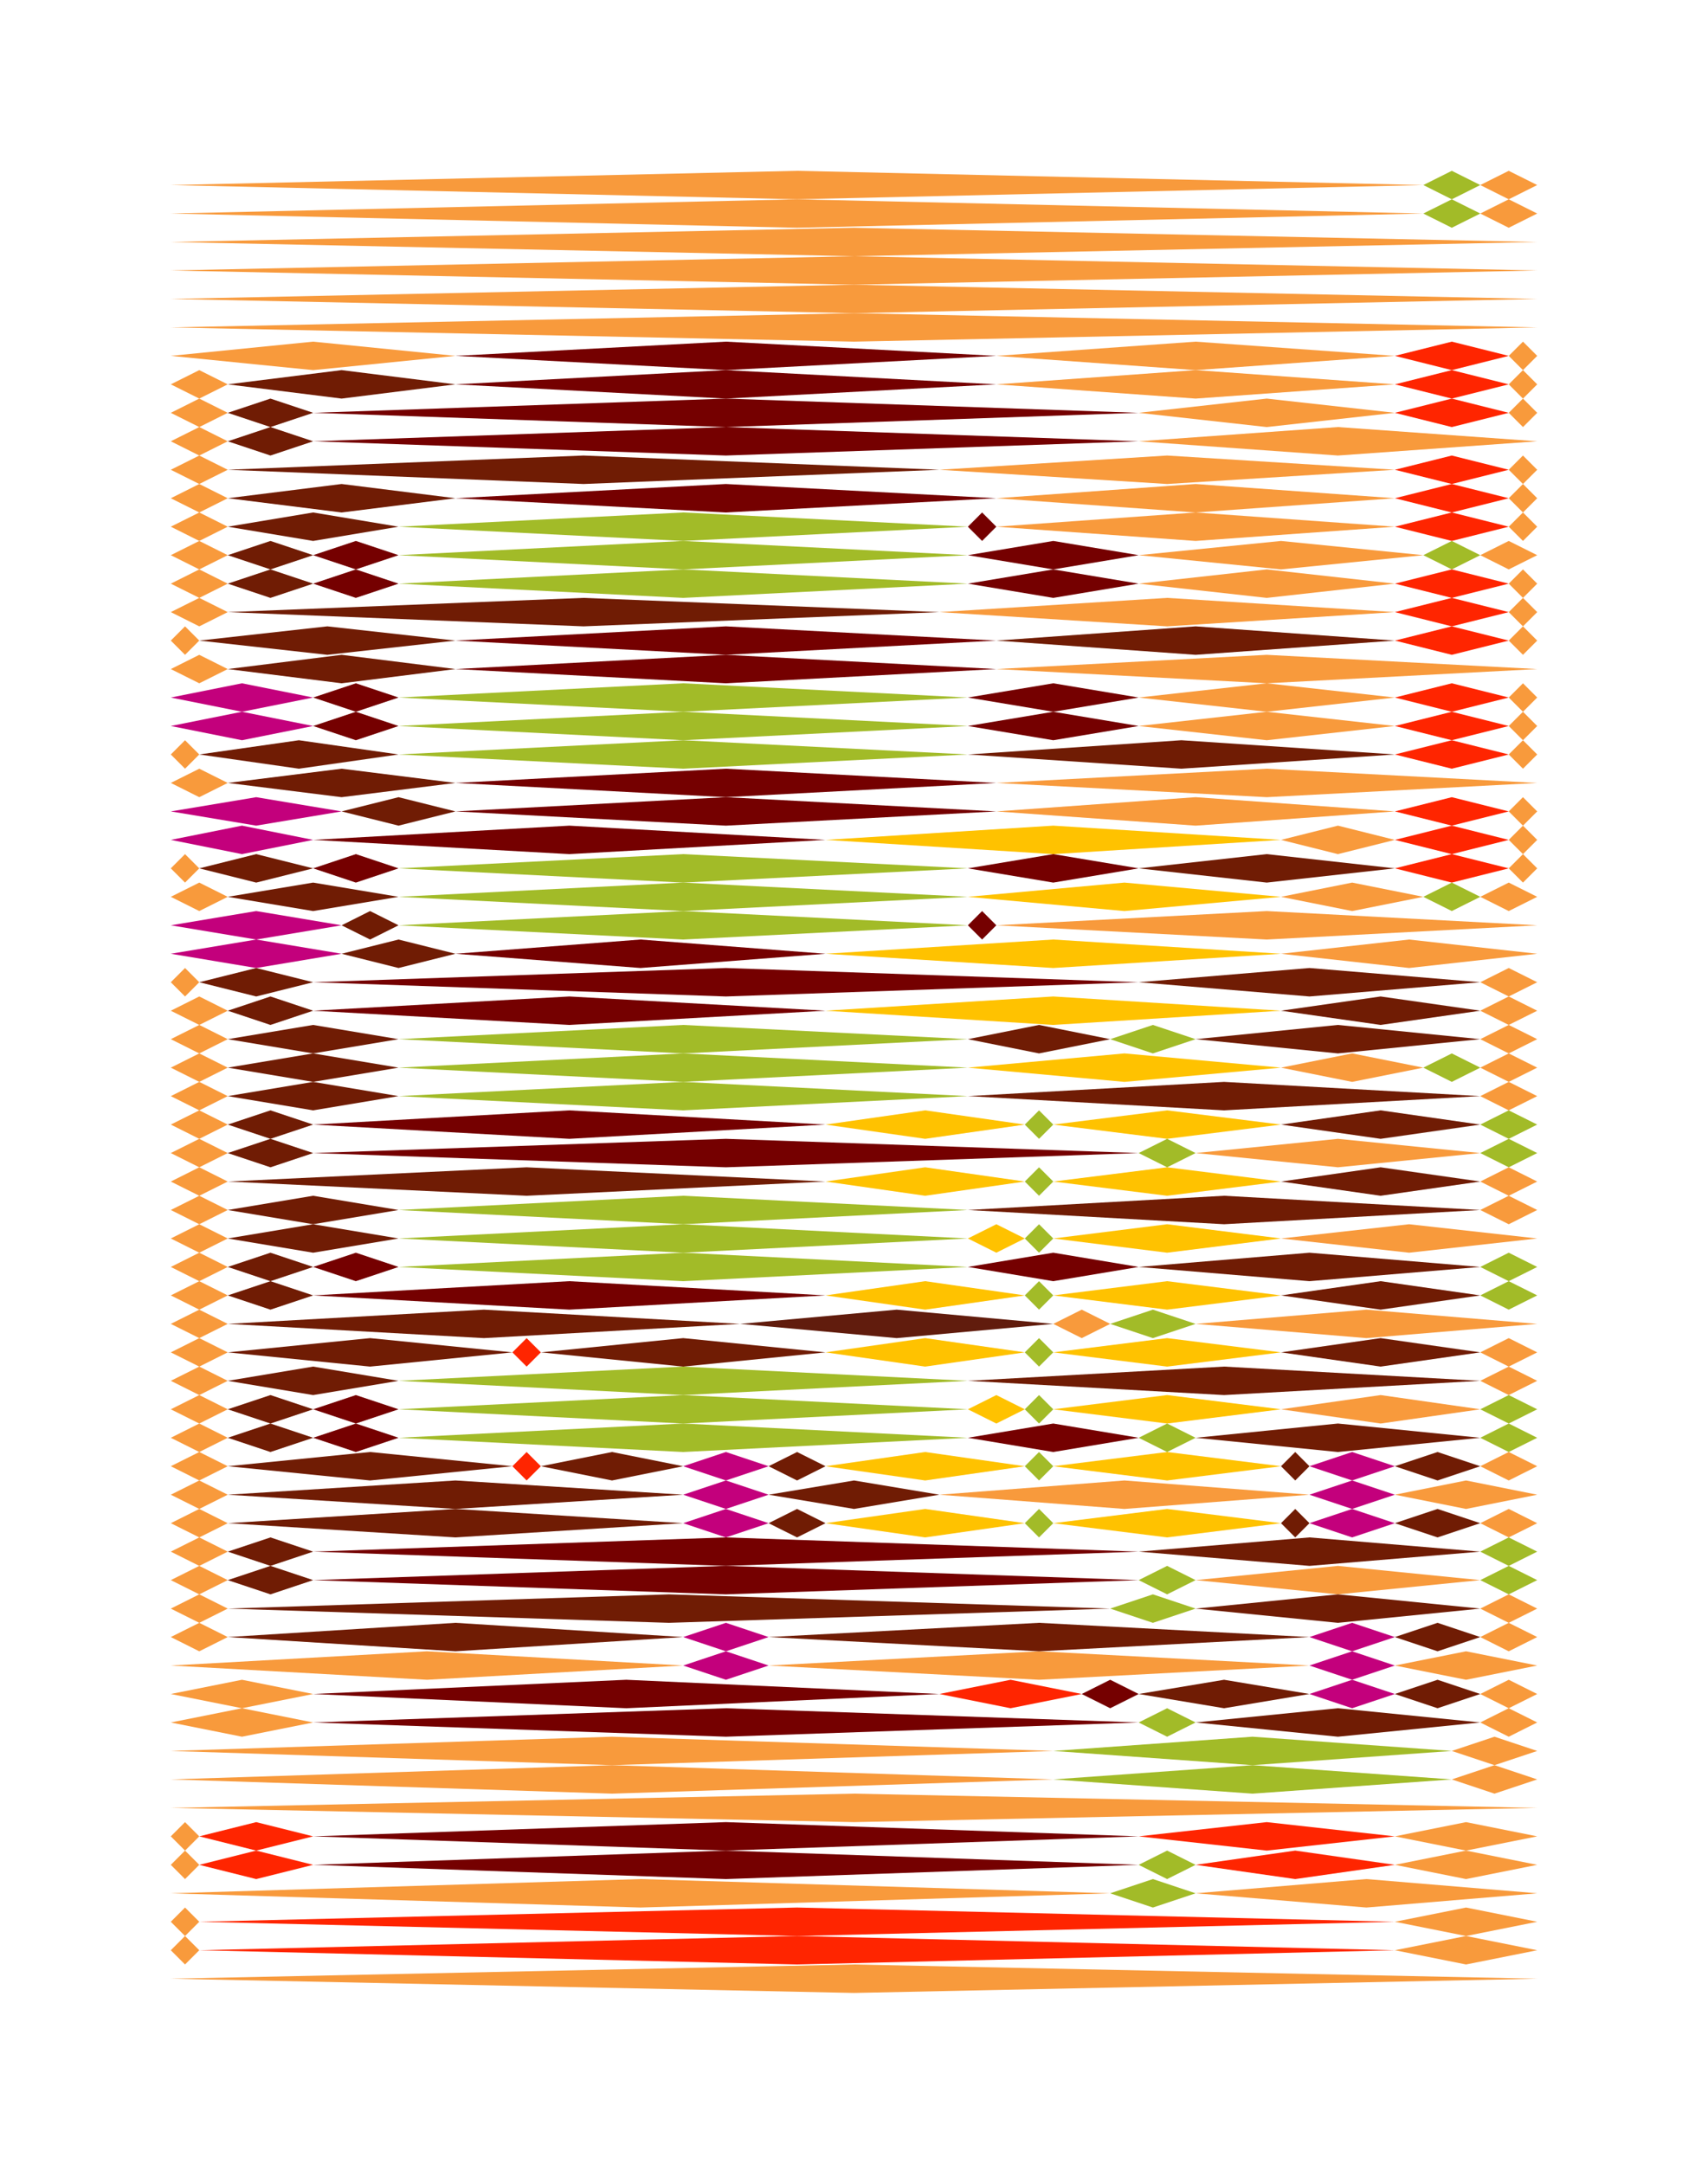 <?xml version="1.0" encoding="utf-8"?><svg id="A.A.G." viewBox="0 0 60 76" style="background-color:#f0f3f6;" xmlns="http://www.w3.org/2000/svg"><g id="#f89a3c" fill="#f89a3c"><polygon points="28,6 50,6.5 28,7 6,6.5" /><polygon points="53,6 54,6.5 53,7 52,6.5" /><polygon points="28,7 50,7.5 28,8 6,7.5" /><polygon points="53,7 54,7.5 53,8 52,7.5" /><polygon points="30,8 54,8.5 30,9 6,8.5" /><polygon points="30,9 54,9.5 30,10 6,9.5" /><polygon points="30,10 54,10.5 30,11 6,10.5" /><polygon points="30,11 54,11.5 30,12 6,11.5" /><polygon points="11,12 16,12.5 11,13 6,12.5" /><polygon points="42,12 49,12.5 42,13 35,12.5" /><polygon points="53.5,12 54,12.5 53.5,13 53,12.5" /><polygon points="7,13 8,13.5 7,14 6,13.5" /><polygon points="42,13 49,13.5 42,14 35,13.5" /><polygon points="53.5,13 54,13.5 53.5,14 53,13.5" /><polygon points="7,14 8,14.5 7,15 6,14.5" /><polygon points="44.5,14 49,14.5 44.5,15 40,14.5" /><polygon points="53.5,14 54,14.5 53.5,15 53,14.5" /><polygon points="7,15 8,15.5 7,16 6,15.5" /><polygon points="47,15 54,15.5 47,16 40,15.5" /><polygon points="7,16 8,16.5 7,17 6,16.5" /><polygon points="41,16 49,16.5 41,17 33,16.5" /><polygon points="53.5,16 54,16.5 53.5,17 53,16.5" /><polygon points="7,17 8,17.5 7,18 6,17.5" /><polygon points="42,17 49,17.5 42,18 35,17.5" /><polygon points="53.5,17 54,17.5 53.5,18 53,17.5" /><polygon points="7,18 8,18.5 7,19 6,18.5" /><polygon points="42,18 49,18.5 42,19 35,18.5" /><polygon points="53.5,18 54,18.5 53.5,19 53,18.5" /><polygon points="7,19 8,19.5 7,20 6,19.5" /><polygon points="45,19 50,19.5 45,20 40,19.5" /><polygon points="53,19 54,19.5 53,20 52,19.5" /><polygon points="7,20 8,20.5 7,21 6,20.5" /><polygon points="44.5,20 49,20.5 44.5,21 40,20.5" /><polygon points="53.5,20 54,20.5 53.5,21 53,20.5" /><polygon points="7,21 8,21.5 7,22 6,21.5" /><polygon points="41,21 49,21.5 41,22 33,21.5" /><polygon points="53.5,21 54,21.5 53.5,22 53,21.5" /><polygon points="6.5,22 7,22.5 6.5,23 6,22.5" /><polygon points="53.5,22 54,22.5 53.5,23 53,22.5" /><polygon points="7,23 8,23.5 7,24 6,23.5" /><polygon points="44.5,23 54,23.5 44.5,24 35,23.5" /><polygon points="44.5,24 49,24.5 44.5,25 40,24.5" /><polygon points="53.5,24 54,24.5 53.5,25 53,24.5" /><polygon points="44.5,25 49,25.5 44.5,26 40,25.5" /><polygon points="53.5,25 54,25.5 53.5,26 53,25.5" /><polygon points="6.5,26 7,26.5 6.5,27 6,26.5" /><polygon points="53.5,26 54,26.5 53.5,27 53,26.5" /><polygon points="7,27 8,27.5 7,28 6,27.5" /><polygon points="44.5,27 54,27.5 44.5,28 35,27.5" /><polygon points="42,28 49,28.5 42,29 35,28.5" /><polygon points="53.5,28 54,28.5 53.5,29 53,28.5" /><polygon points="47,29 49,29.5 47,30 45,29.5" /><polygon points="53.5,29 54,29.5 53.5,30 53,29.5" /><polygon points="6.5,30 7,30.5 6.5,31 6,30.5" /><polygon points="53.5,30 54,30.5 53.5,31 53,30.5" /><polygon points="7,31 8,31.5 7,32 6,31.5" /><polygon points="47.5,31 50,31.5 47.5,32 45,31.5" /><polygon points="53,31 54,31.5 53,32 52,31.5" /><polygon points="44.5,32 54,32.5 44.5,33 35,32.5" /><polygon points="49.5,33 54,33.5 49.5,34 45,33.5" /><polygon points="6.5,34 7,34.5 6.5,35 6,34.5" /><polygon points="53,34 54,34.5 53,35 52,34.5" /><polygon points="7,35 8,35.5 7,36 6,35.5" /><polygon points="53,35 54,35.5 53,36 52,35.5" /><polygon points="7,36 8,36.5 7,37 6,36.5" /><polygon points="53,36 54,36.5 53,37 52,36.5" /><polygon points="7,37 8,37.5 7,38 6,37.5" /><polygon points="47.5,37 50,37.5 47.5,38 45,37.5" /><polygon points="53,37 54,37.5 53,38 52,37.5" /><polygon points="7,38 8,38.5 7,39 6,38.5" /><polygon points="53,38 54,38.5 53,39 52,38.5" /><polygon points="7,39 8,39.5 7,40 6,39.5" /><polygon points="7,40 8,40.5 7,41 6,40.5" /><polygon points="47,40 52,40.5 47,41 42,40.5" /><polygon points="7,41 8,41.5 7,42 6,41.5" /><polygon points="53,41 54,41.5 53,42 52,41.5" /><polygon points="7,42 8,42.5 7,43 6,42.5" /><polygon points="53,42 54,42.5 53,43 52,42.5" /><polygon points="7,43 8,43.5 7,44 6,43.5" /><polygon points="49.5,43 54,43.5 49.5,44 45,43.5" /><polygon points="7,44 8,44.5 7,45 6,44.5" /><polygon points="7,45 8,45.5 7,46 6,45.5" /><polygon points="7,46 8,46.5 7,47 6,46.5" /><polygon points="38,46 39,46.5 38,47 37,46.5" /><polygon points="48,46 54,46.5 48,47 42,46.5" /><polygon points="7,47 8,47.5 7,48 6,47.5" /><polygon points="53,47 54,47.5 53,48 52,47.5" /><polygon points="7,48 8,48.5 7,49 6,48.5" /><polygon points="53,48 54,48.5 53,49 52,48.5" /><polygon points="7,49 8,49.5 7,50 6,49.5" /><polygon points="48.5,49 52,49.5 48.5,50 45,49.5" /><polygon points="7,50 8,50.5 7,51 6,50.5" /><polygon points="7,51 8,51.5 7,52 6,51.5" /><polygon points="53,51 54,51.5 53,52 52,51.5" /><polygon points="7,52 8,52.5 7,53 6,52.5" /><polygon points="39.5,52 46,52.5 39.5,53 33,52.5" /><polygon points="51.5,52 54,52.5 51.5,53 49,52.5" /><polygon points="7,53 8,53.5 7,54 6,53.5" /><polygon points="53,53 54,53.5 53,54 52,53.5" /><polygon points="7,54 8,54.5 7,55 6,54.5" /><polygon points="7,55 8,55.5 7,56 6,55.5" /><polygon points="47,55 52,55.5 47,56 42,55.5" /><polygon points="7,56 8,56.5 7,57 6,56.5" /><polygon points="53,56 54,56.5 53,57 52,56.5" /><polygon points="7,57 8,57.5 7,58 6,57.5" /><polygon points="53,57 54,57.5 53,58 52,57.5" /><polygon points="15,58 24,58.5 15,59 6,58.5" /><polygon points="36.5,58 46,58.5 36.5,59 27,58.5" /><polygon points="51.5,58 54,58.5 51.5,59 49,58.5" /><polygon points="8.5,59 11,59.5 8.5,60 6,59.5" /><polygon points="53,59 54,59.5 53,60 52,59.5" /><polygon points="8.5,60 11,60.5 8.5,61 6,60.5" /><polygon points="53,60 54,60.5 53,61 52,60.5" /><polygon points="21.5,61 37,61.5 21.5,62 6,61.5" /><polygon points="52.5,61 54,61.5 52.5,62 51,61.5" /><polygon points="21.5,62 37,62.5 21.5,63 6,62.5" /><polygon points="52.5,62 54,62.5 52.5,63 51,62.5" /><polygon points="30,63 54,63.5 30,64 6,63.5" /><polygon points="6.5,64 7,64.5 6.5,65 6,64.5" /><polygon points="51.5,64 54,64.5 51.5,65 49,64.5" /><polygon points="6.5,65 7,65.5 6.5,66 6,65.5" /><polygon points="51.5,65 54,65.5 51.5,66 49,65.5" /><polygon points="22.5,66 39,66.5 22.5,67 6,66.5" /><polygon points="48,66 54,66.5 48,67 42,66.5" /><polygon points="6.5,67 7,67.5 6.5,68 6,67.5" /><polygon points="51.5,67 54,67.5 51.5,68 49,67.5" /><polygon points="6.5,68 7,68.5 6.5,69 6,68.5" /><polygon points="51.5,68 54,68.5 51.5,69 49,68.5" /><polygon points="30,69 54,69.5 30,70 6,69.5" /></g><g id="#701c04" fill="#701c04"><polygon points="12,13 16,13.5 12,14 8,13.5" /><polygon points="9.5,14 11,14.5 9.5,15 8,14.5" /><polygon points="9.5,15 11,15.5 9.5,16 8,15.5" /><polygon points="20.5,16 33,16.5 20.5,17 8,16.5" /><polygon points="12,17 16,17.5 12,18 8,17.5" /><polygon points="11,18 14,18.5 11,19 8,18.5" /><polygon points="9.5,19 11,19.5 9.5,20 8,19.5" /><polygon points="9.5,20 11,20.5 9.5,21 8,20.5" /><polygon points="20.5,21 33,21.5 20.5,22 8,21.5" /><polygon points="11.5,22 16,22.5 11.5,23 7,22.5" /><polygon points="42,22 49,22.5 42,23 35,22.5" /><polygon points="12,23 16,23.5 12,24 8,23.5" /><polygon points="10.5,26 14,26.5 10.5,27 7,26.5" /><polygon points="41.5,26 49,26.5 41.5,27 34,26.5" /><polygon points="12,27 16,27.5 12,28 8,27.5" /><polygon points="14,28 16,28.5 14,29 12,28.5" /><polygon points="9,30 11,30.5 9,31 7,30.5" /><polygon points="44.5,30 49,30.5 44.5,31 40,30.5" /><polygon points="11,31 14,31.5 11,32 8,31.5" /><polygon points="13,32 14,32.5 13,33 12,32.5" /><polygon points="14,33 16,33.5 14,34 12,33.5" /><polygon points="9,34 11,34.5 9,35 7,34.5" /><polygon points="46,34 52,34.5 46,35 40,34.5" /><polygon points="9.5,35 11,35.5 9.5,36 8,35.5" /><polygon points="48.5,35 52,35.5 48.5,36 45,35.5" /><polygon points="11,36 14,36.5 11,37 8,36.5" /><polygon points="36.5,36 39,36.5 36.5,37 34,36.5" /><polygon points="47,36 52,36.5 47,37 42,36.5" /><polygon points="11,37 14,37.5 11,38 8,37.5" /><polygon points="11,38 14,38.5 11,39 8,38.5" /><polygon points="43,38 52,38.5 43,39 34,38.5" /><polygon points="9.5,39 11,39.5 9.5,40 8,39.5" /><polygon points="48.5,39 52,39.5 48.5,40 45,39.5" /><polygon points="9.5,40 11,40.5 9.5,41 8,40.5" /><polygon points="18.5,41 29,41.5 18.5,42 8,41.5" /><polygon points="48.5,41 52,41.5 48.5,42 45,41.5" /><polygon points="11,42 14,42.5 11,43 8,42.5" /><polygon points="43,42 52,42.5 43,43 34,42.5" /><polygon points="11,43 14,43.5 11,44 8,43.5" /><polygon points="9.5,44 11,44.5 9.5,45 8,44.5" /><polygon points="46,44 52,44.5 46,45 40,44.5" /><polygon points="9.5,45 11,45.5 9.5,46 8,45.5" /><polygon points="48.5,45 52,45.5 48.5,46 45,45.5" /><polygon points="17,46 26,46.5 17,47 8,46.5" /><polygon points="13,47 18,47.5 13,48 8,47.5" /><polygon points="24,47 29,47.5 24,48 19,47.5" /><polygon points="48.5,47 52,47.5 48.5,48 45,47.5" /><polygon points="11,48 14,48.5 11,49 8,48.5" /><polygon points="43,48 52,48.5 43,49 34,48.5" /><polygon points="9.5,49 11,49.5 9.5,50 8,49.5" /><polygon points="9.5,50 11,50.5 9.5,51 8,50.5" /><polygon points="47,50 52,50.5 47,51 42,50.5" /><polygon points="13,51 18,51.5 13,52 8,51.5" /><polygon points="21.5,51 24,51.5 21.5,52 19,51.5" /><polygon points="28,51 29,51.5 28,52 27,51.5" /><polygon points="45.5,51 46,51.5 45.5,52 45,51.5" /><polygon points="50.5,51 52,51.5 50.5,52 49,51.5" /><polygon points="16,52 24,52.5 16,53 8,52.5" /><polygon points="30,52 33,52.5 30,53 27,52.5" /><polygon points="16,53 24,53.5 16,54 8,53.5" /><polygon points="28,53 29,53.5 28,54 27,53.5" /><polygon points="45.5,53 46,53.5 45.5,54 45,53.5" /><polygon points="50.5,53 52,53.5 50.5,54 49,53.5" /><polygon points="9.5,54 11,54.5 9.5,55 8,54.5" /><polygon points="46,54 52,54.5 46,55 40,54.5" /><polygon points="9.5,55 11,55.5 9.5,56 8,55.5" /><polygon points="23.5,56 39,56.5 23.5,57 8,56.5" /><polygon points="47,56 52,56.5 47,57 42,56.5" /><polygon points="16,57 24,57.5 16,58 8,57.5" /><polygon points="36.5,57 46,57.5 36.5,58 27,57.5" /><polygon points="50.5,57 52,57.5 50.5,58 49,57.5" /><polygon points="43,59 46,59.5 43,60 40,59.5" /><polygon points="50.5,59 52,59.5 50.5,60 49,59.5" /><polygon points="47,60 52,60.5 47,61 42,60.5" /></g><g id="#611c0d" fill="#611c0d"><polygon points="31.5,46 37,46.5 31.5,47 26,46.5" /></g><g id="#ff2500" fill="#ff2500"><polygon points="51,12 53,12.5 51,13 49,12.5" /><polygon points="51,13 53,13.5 51,14 49,13.5" /><polygon points="51,14 53,14.5 51,15 49,14.5" /><polygon points="51,16 53,16.5 51,17 49,16.5" /><polygon points="51,17 53,17.5 51,18 49,17.5" /><polygon points="51,18 53,18.5 51,19 49,18.5" /><polygon points="51,20 53,20.5 51,21 49,20.5" /><polygon points="51,21 53,21.5 51,22 49,21.5" /><polygon points="51,22 53,22.5 51,23 49,22.5" /><polygon points="51,24 53,24.5 51,25 49,24.5" /><polygon points="51,25 53,25.5 51,26 49,25.5" /><polygon points="51,26 53,26.5 51,27 49,26.5" /><polygon points="51,28 53,28.5 51,29 49,28.5" /><polygon points="51,29 53,29.5 51,30 49,29.5" /><polygon points="51,30 53,30.5 51,31 49,30.5" /><polygon points="18.5,47 19,47.5 18.5,48 18,47.5" /><polygon points="18.5,51 19,51.5 18.5,52 18,51.5" /><polygon points="35.5,59 38,59.5 35.5,60 33,59.5" /><polygon points="9,64 11,64.5 9,65 7,64.5" /><polygon points="44.5,64 49,64.5 44.5,65 40,64.5" /><polygon points="9,65 11,65.5 9,66 7,65.5" /><polygon points="45.5,65 49,65.5 45.5,66 42,65.5" /><polygon points="28,67 49,67.5 28,68 7,67.5" /><polygon points="28,68 49,68.5 28,69 7,68.5" /></g><g id="#ffc200" fill="#ffc200"><polygon points="37,29 45,29.5 37,30 29,29.5" /><polygon points="39.5,31 45,31.5 39.5,32 34,31.5" /><polygon points="37,33 45,33.5 37,34 29,33.5" /><polygon points="37,35 45,35.5 37,36 29,35.5" /><polygon points="39.5,37 45,37.5 39.5,38 34,37.5" /><polygon points="32.5,39 36,39.5 32.5,40 29,39.5" /><polygon points="41,39 45,39.5 41,40 37,39.5" /><polygon points="32.5,41 36,41.5 32.5,42 29,41.5" /><polygon points="41,41 45,41.5 41,42 37,41.5" /><polygon points="35,43 36,43.5 35,44 34,43.5" /><polygon points="41,43 45,43.5 41,44 37,43.5" /><polygon points="32.5,45 36,45.5 32.5,46 29,45.5" /><polygon points="41,45 45,45.5 41,46 37,45.5" /><polygon points="32.5,47 36,47.5 32.5,48 29,47.5" /><polygon points="41,47 45,47.5 41,48 37,47.5" /><polygon points="35,49 36,49.5 35,50 34,49.5" /><polygon points="41,49 45,49.5 41,50 37,49.5" /><polygon points="32.5,51 36,51.5 32.5,52 29,51.5" /><polygon points="41,51 45,51.5 41,52 37,51.5" /><polygon points="32.5,53 36,53.5 32.5,54 29,53.5" /><polygon points="41,53 45,53.5 41,54 37,53.5" /></g><g id="#c3007c" fill="#c3007c"><polygon points="8.5,24 11,24.5 8.5,25 6,24.5" /><polygon points="8.5,25 11,25.5 8.5,26 6,25.5" /><polygon points="9,28 12,28.5 9,29 6,28.5" /><polygon points="8.5,29 11,29.5 8.5,30 6,29.5" /><polygon points="9,32 12,32.5 9,33 6,32.5" /><polygon points="9,33 12,33.5 9,34 6,33.5" /><polygon points="25.5,51 27,51.5 25.5,52 24,51.5" /><polygon points="47.5,51 49,51.5 47.5,52 46,51.5" /><polygon points="25.5,52 27,52.5 25.5,53 24,52.5" /><polygon points="47.5,52 49,52.5 47.5,53 46,52.5" /><polygon points="25.5,53 27,53.5 25.5,54 24,53.5" /><polygon points="47.5,53 49,53.5 47.5,54 46,53.5" /><polygon points="25.5,57 27,57.5 25.5,58 24,57.5" /><polygon points="47.5,57 49,57.5 47.5,58 46,57.5" /><polygon points="25.5,58 27,58.5 25.5,59 24,58.5" /><polygon points="47.5,58 49,58.5 47.5,59 46,58.5" /><polygon points="47.5,59 49,59.5 47.5,60 46,59.5" /></g><g id="#750000" fill="#750000"><polygon points="25.5,12 35,12.5 25.5,13 16,12.5" /><polygon points="25.5,13 35,13.5 25.5,14 16,13.5" /><polygon points="25.5,14 40,14.5 25.5,15 11,14.5" /><polygon points="25.5,15 40,15.5 25.5,16 11,15.5" /><polygon points="25.5,17 35,17.5 25.5,18 16,17.5" /><polygon points="34.5,18 35,18.5 34.5,19 34,18.5" /><polygon points="12.5,19 14,19.5 12.5,20 11,19.5" /><polygon points="37,19 40,19.5 37,20 34,19.5" /><polygon points="12.5,20 14,20.5 12.5,21 11,20.5" /><polygon points="37,20 40,20.5 37,21 34,20.5" /><polygon points="25.5,22 35,22.5 25.5,23 16,22.5" /><polygon points="25.5,23 35,23.5 25.5,24 16,23.5" /><polygon points="12.5,24 14,24.5 12.5,25 11,24.5" /><polygon points="37,24 40,24.5 37,25 34,24.5" /><polygon points="12.5,25 14,25.5 12.5,26 11,25.5" /><polygon points="37,25 40,25.5 37,26 34,25.5" /><polygon points="25.5,27 35,27.5 25.5,28 16,27.5" /><polygon points="25.5,28 35,28.5 25.5,29 16,28.5" /><polygon points="20,29 29,29.5 20,30 11,29.5" /><polygon points="12.5,30 14,30.5 12.5,31 11,30.5" /><polygon points="37,30 40,30.5 37,31 34,30.5" /><polygon points="34.5,32 35,32.5 34.5,33 34,32.5" /><polygon points="22.5,33 29,33.5 22.5,34 16,33.5" /><polygon points="25.5,34 40,34.5 25.5,35 11,34.5" /><polygon points="20,35 29,35.5 20,36 11,35.5" /><polygon points="20,39 29,39.5 20,40 11,39.5" /><polygon points="25.5,40 40,40.5 25.5,41 11,40.5" /><polygon points="12.5,44 14,44.5 12.5,45 11,44.5" /><polygon points="37,44 40,44.5 37,45 34,44.5" /><polygon points="20,45 29,45.5 20,46 11,45.5" /><polygon points="12.5,49 14,49.5 12.5,50 11,49.5" /><polygon points="12.5,50 14,50.5 12.5,51 11,50.5" /><polygon points="37,50 40,50.5 37,51 34,50.5" /><polygon points="25.5,54 40,54.5 25.5,55 11,54.5" /><polygon points="25.5,55 40,55.5 25.5,56 11,55.5" /><polygon points="22,59 33,59.5 22,60 11,59.5" /><polygon points="39,59 40,59.5 39,60 38,59.5" /><polygon points="25.5,60 40,60.5 25.5,61 11,60.5" /><polygon points="25.5,64 40,64.5 25.5,65 11,64.5" /><polygon points="25.5,65 40,65.5 25.5,66 11,65.5" /></g><g id="#a2bb28" fill="#a2bb28"><polygon points="51,6 52,6.5 51,7 50,6.5" /><polygon points="51,7 52,7.5 51,8 50,7.5" /><polygon points="24,18 34,18.5 24,19 14,18.5" /><polygon points="24,19 34,19.5 24,20 14,19.5" /><polygon points="51,19 52,19.5 51,20 50,19.5" /><polygon points="24,20 34,20.5 24,21 14,20.5" /><polygon points="24,24 34,24.5 24,25 14,24.5" /><polygon points="24,25 34,25.5 24,26 14,25.5" /><polygon points="24,26 34,26.5 24,27 14,26.5" /><polygon points="24,30 34,30.5 24,31 14,30.5" /><polygon points="24,31 34,31.5 24,32 14,31.5" /><polygon points="51,31 52,31.5 51,32 50,31.5" /><polygon points="24,32 34,32.5 24,33 14,32.5" /><polygon points="24,36 34,36.5 24,37 14,36.5" /><polygon points="40.5,36 42,36.5 40.5,37 39,36.5" /><polygon points="24,37 34,37.5 24,38 14,37.5" /><polygon points="51,37 52,37.5 51,38 50,37.5" /><polygon points="24,38 34,38.5 24,39 14,38.5" /><polygon points="36.5,39 37,39.5 36.5,40 36,39.5" /><polygon points="53,39 54,39.5 53,40 52,39.5" /><polygon points="41,40 42,40.5 41,41 40,40.5" /><polygon points="53,40 54,40.5 53,41 52,40.5" /><polygon points="36.5,41 37,41.5 36.5,42 36,41.5" /><polygon points="24,42 34,42.5 24,43 14,42.5" /><polygon points="24,43 34,43.5 24,44 14,43.5" /><polygon points="36.5,43 37,43.5 36.5,44 36,43.5" /><polygon points="24,44 34,44.5 24,45 14,44.5" /><polygon points="53,44 54,44.5 53,45 52,44.5" /><polygon points="36.5,45 37,45.5 36.5,46 36,45.5" /><polygon points="53,45 54,45.5 53,46 52,45.5" /><polygon points="40.5,46 42,46.5 40.5,47 39,46.5" /><polygon points="36.5,47 37,47.5 36.5,48 36,47.5" /><polygon points="24,48 34,48.5 24,49 14,48.5" /><polygon points="24,49 34,49.5 24,50 14,49.5" /><polygon points="36.5,49 37,49.5 36.5,50 36,49.5" /><polygon points="53,49 54,49.5 53,50 52,49.5" /><polygon points="24,50 34,50.5 24,51 14,50.5" /><polygon points="41,50 42,50.5 41,51 40,50.5" /><polygon points="53,50 54,50.5 53,51 52,50.5" /><polygon points="36.5,51 37,51.5 36.5,52 36,51.5" /><polygon points="36.5,53 37,53.5 36.5,54 36,53.5" /><polygon points="53,54 54,54.5 53,55 52,54.5" /><polygon points="41,55 42,55.5 41,56 40,55.5" /><polygon points="53,55 54,55.5 53,56 52,55.5" /><polygon points="40.5,56 42,56.5 40.5,57 39,56.5" /><polygon points="41,60 42,60.5 41,61 40,60.5" /><polygon points="44,61 51,61.5 44,62 37,61.5" /><polygon points="44,62 51,62.5 44,63 37,62.5" /><polygon points="41,65 42,65.5 41,66 40,65.5" /><polygon points="40.5,66 42,66.5 40.5,67 39,66.5" /></g></svg>
